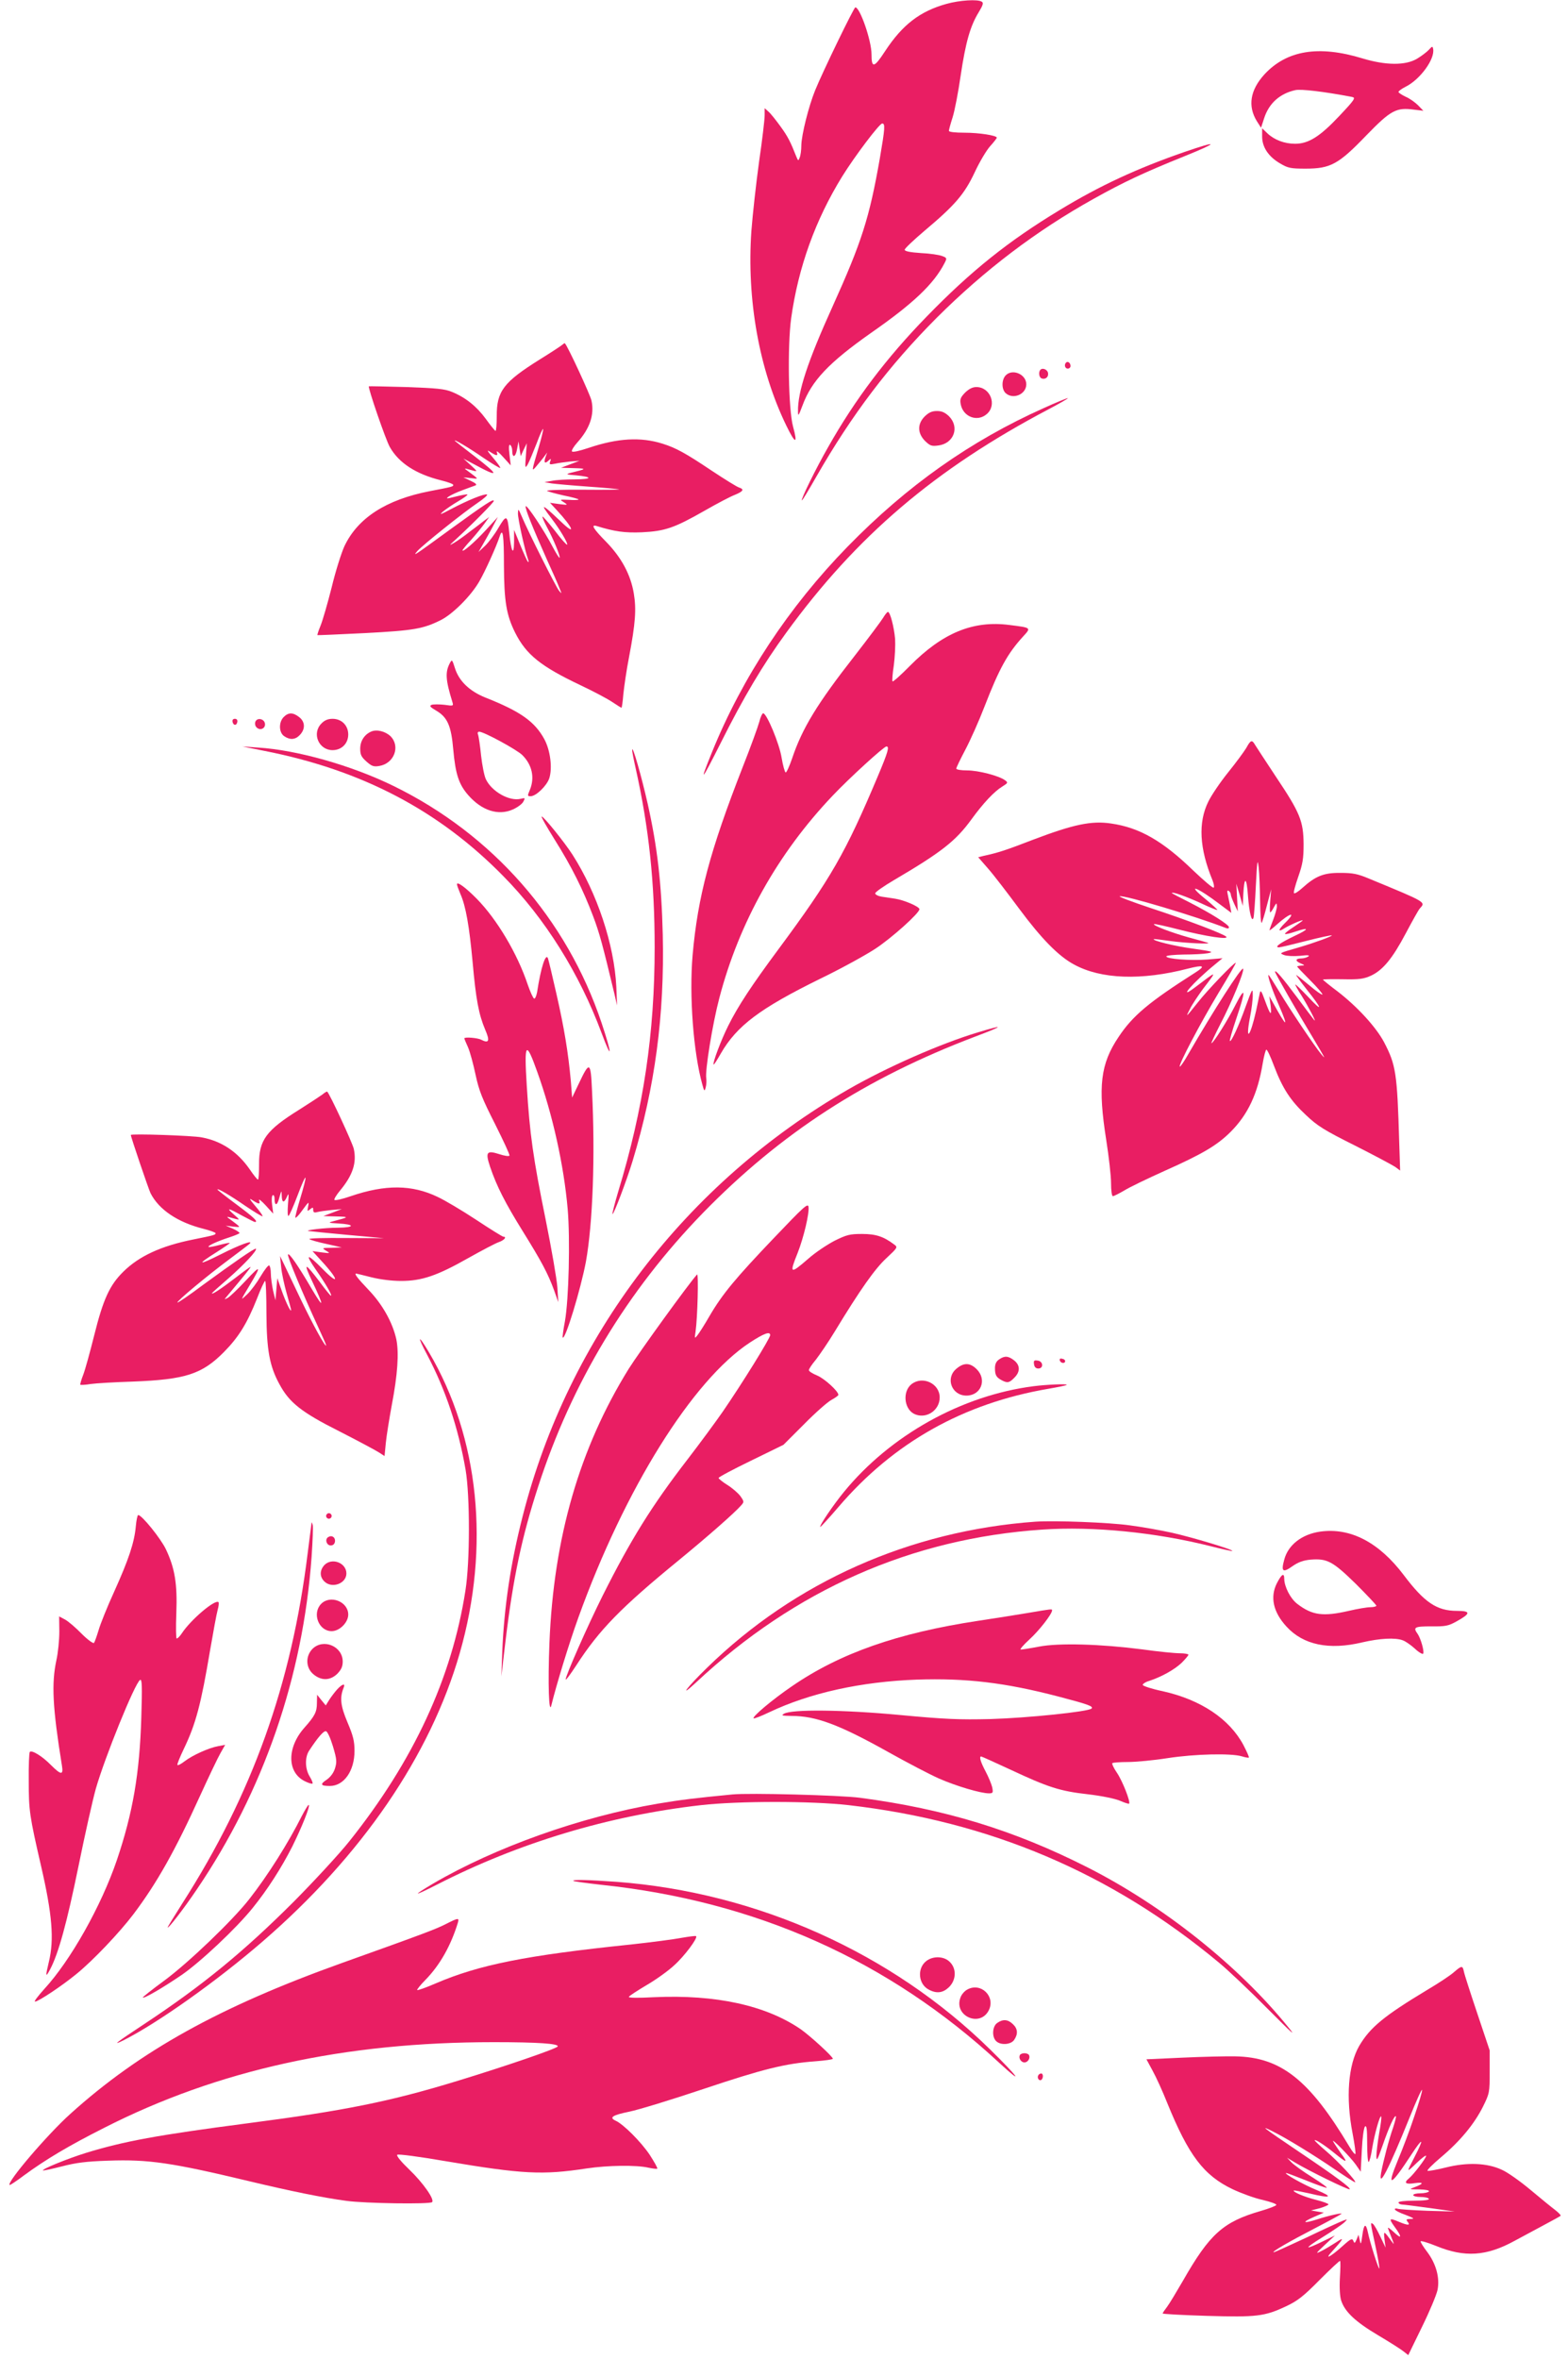 <?xml version="1.0" standalone="no"?>
<!DOCTYPE svg PUBLIC "-//W3C//DTD SVG 20010904//EN"
 "http://www.w3.org/TR/2001/REC-SVG-20010904/DTD/svg10.dtd">
<svg version="1.0" xmlns="http://www.w3.org/2000/svg"
 width="851pt" height="1280pt" viewBox="0 0 851 1280"
 preserveAspectRatio="xMidYMid meet">
<g transform="translate(0,1280) scale(0.1,-0.1)"
fill="#e91e63" stroke="none">
<path d="M5137 12779 c-144 -40 -239 -113 -333 -256 -60 -92 -74 -95 -74 -18
0 75 -63 256 -88 255 -8 -1 -177 -349 -218 -450 -35 -86 -74 -241 -75 -299 0
-25 -4 -55 -9 -66 -7 -19 -8 -19 -18 5 -32 81 -46 109 -86 164 -24 33 -53 70
-65 80 l-21 19 0 -39 c0 -21 -13 -134 -30 -249 -16 -116 -35 -286 -42 -378
-26 -372 42 -753 190 -1057 49 -101 63 -102 36 -4 -25 92 -31 435 -10 588 39
278 132 534 277 769 69 111 202 287 217 287 17 0 15 -26 -13 -190 -57 -324
-98 -452 -256 -802 -136 -300 -190 -465 -188 -570 0 -29 3 -25 24 31 50 136
144 234 374 396 227 158 339 264 397 377 14 27 14 29 -13 39 -15 6 -67 14
-115 16 -60 4 -88 10 -88 18 0 7 49 53 109 104 164 138 215 197 271 316 26 56
64 120 84 142 20 22 36 43 36 46 0 12 -96 27 -174 27 -53 0 -86 4 -86 10 0 6
9 39 20 73 11 34 31 137 44 228 27 181 52 268 98 343 23 38 27 51 16 57 -22
14 -119 8 -191 -12z"/>
<path d="M7755 12530 c-11 -12 -40 -34 -65 -49 -63 -37 -169 -36 -295 2 -239
73 -412 44 -533 -87 -77 -85 -91 -171 -41 -253 l23 -36 17 52 c26 80 84 133
169 152 30 7 157 -8 308 -37 21 -4 15 -14 -68 -102 -106 -113 -168 -152 -241
-152 -58 0 -113 21 -151 57 l-28 27 0 -45 c0 -57 34 -109 98 -146 42 -25 57
-28 137 -28 136 0 179 23 330 180 134 138 163 153 260 140 l50 -6 -28 29 c-16
16 -46 38 -68 47 -21 10 -39 22 -39 26 0 5 18 18 40 29 79 40 159 151 148 205
-3 15 -5 15 -23 -5z"/>
<path d="M6430 11976 c-257 -89 -461 -183 -681 -317 -276 -167 -479 -329 -719
-576 -219 -225 -388 -448 -535 -708 -67 -117 -149 -284 -143 -290 2 -2 37 56
78 128 193 337 395 603 654 863 261 260 539 471 851 645 163 91 274 143 490
230 191 77 194 90 5 25z"/>
<path d="M3054 10931 c-5 -5 -61 -42 -124 -81 -197 -123 -235 -173 -234 -308
0 -45 -3 -81 -7 -80 -4 2 -28 31 -53 66 -50 68 -110 116 -184 146 -39 16 -82
20 -247 26 -110 3 -201 5 -203 4 -7 -4 92 -293 114 -330 49 -86 141 -146 277
-180 37 -9 67 -20 67 -25 0 -9 -3 -10 -128 -34 -237 -46 -391 -146 -463 -299
-16 -35 -48 -135 -69 -223 -22 -87 -49 -180 -60 -207 -11 -27 -19 -50 -17 -52
1 -1 117 4 257 11 267 14 318 23 415 72 64 33 162 131 206 208 30 51 93 189
112 248 16 46 22 2 22 -160 1 -195 13 -270 61 -366 60 -119 138 -182 355 -285
70 -33 147 -74 172 -91 25 -17 48 -31 50 -31 2 0 7 33 10 73 4 39 17 131 31
202 35 184 40 260 26 344 -17 104 -68 197 -151 282 -69 70 -84 95 -51 85 97
-30 153 -38 246 -34 124 6 175 23 338 116 68 39 142 78 166 87 46 19 53 30 23
40 -11 3 -77 44 -148 91 -142 95 -194 124 -268 147 -118 37 -243 30 -400 -23
-51 -17 -87 -25 -91 -19 -3 5 10 27 30 49 67 75 93 150 76 227 -8 34 -129 295
-144 310 -1 2 -7 -1 -12 -6z m-130 -557 c-40 -134 -39 -134 -15 -106 11 13 30
36 41 50 l20 27 -10 -27 c-10 -30 -2 -36 19 -15 12 10 13 9 7 -7 -6 -16 -3
-18 26 -12 18 4 56 9 83 12 l50 4 -50 -19 -50 -19 70 -2 c72 -2 71 -4 -20 -26
-26 -7 -21 -9 32 -13 92 -9 88 -21 -8 -22 -46 0 -102 -3 -124 -8 l-40 -7 40
-7 c22 -3 110 -11 195 -17 85 -6 162 -13 170 -15 8 -2 -78 -3 -192 -2 -114 1
-203 -2 -199 -6 4 -4 45 -15 89 -25 45 -9 82 -19 82 -22 0 -3 -24 -4 -52 -2
-52 2 -52 2 -28 -13 24 -15 23 -16 -25 -10 l-50 7 36 -39 c91 -98 108 -145 22
-62 -70 67 -101 92 -88 69 5 -8 24 -35 42 -58 42 -55 87 -131 81 -137 -3 -3
-33 31 -67 76 -35 44 -65 79 -67 76 -2 -2 9 -28 25 -58 34 -62 74 -160 68
-165 -2 -3 -19 24 -37 58 -46 89 -143 234 -147 221 -4 -12 38 -116 117 -293
29 -63 59 -131 66 -150 14 -33 14 -34 -2 -15 -17 21 -166 317 -201 400 -20 46
-21 48 -22 20 -1 -28 38 -203 55 -250 4 -11 4 -17 -1 -13 -4 4 -22 44 -41 90
l-34 83 0 -65 c-1 -81 -16 -54 -26 48 -10 100 -15 102 -59 28 -20 -35 -53 -79
-73 -98 l-35 -33 23 40 c13 22 37 65 53 95 l29 55 -66 -72 c-62 -67 -126 -122
-126 -109 0 3 21 29 48 58 26 29 58 69 72 88 l25 35 -27 -20 c-14 -11 -50 -39
-80 -61 -29 -23 -66 -49 -83 -59 -29 -17 -29 -16 5 15 98 90 210 204 210 212
0 14 -46 -16 -236 -154 -199 -145 -206 -150 -179 -118 27 31 247 207 325 260
36 24 59 45 53 47 -15 5 -104 -31 -193 -78 -60 -32 -69 -35 -45 -14 17 14 54
39 83 56 29 17 51 33 49 36 -3 2 -31 -3 -63 -11 -51 -13 -56 -13 -40 -1 11 8
45 24 75 35 31 12 63 23 71 26 10 4 3 12 -25 25 l-40 19 40 -4 c39 -5 40 -5
19 12 -12 9 -30 23 -40 30 -12 8 -13 11 -4 9 8 -2 26 -7 40 -11 22 -6 20 -2
-15 30 l-40 36 58 -31 c139 -76 139 -61 2 44 -55 42 -102 79 -105 82 -15 17
77 -38 152 -90 49 -33 90 -58 93 -56 2 3 -15 27 -38 54 -35 41 -37 47 -15 32
34 -22 42 -22 34 1 -3 9 13 -3 35 -28 l41 -45 -7 59 c-5 41 -3 56 4 52 6 -4
11 -18 11 -31 0 -42 18 -37 26 7 l8 43 6 -40 6 -40 16 35 17 35 -5 -70 c-5
-65 -4 -68 10 -45 8 14 29 65 48 113 18 49 34 84 36 79 1 -4 -9 -48 -24 -98z"/>
<path d="M5786 10833 c-12 -12 -6 -33 9 -33 8 0 15 6 15 14 0 17 -14 28 -24
19z"/>
<path d="M5647 10794 c-12 -12 -8 -42 6 -47 21 -8 39 8 35 29 -3 19 -29 30
-41 18z"/>
<path d="M5457 10762 c-22 -25 -21 -75 1 -95 41 -37 112 -6 112 48 0 55 -77
87 -113 47z"/>
<path d="M5238 10670 c-25 -26 -29 -36 -24 -63 13 -69 90 -98 141 -54 58 49
20 147 -56 147 -21 0 -40 -10 -61 -30z"/>
<path d="M5665 10586 c-398 -178 -742 -421 -1065 -752 -318 -326 -571 -709
-735 -1113 -72 -177 -61 -166 47 49 123 246 230 426 355 597 382 525 808 888
1423 1212 63 33 111 61 105 61 -5 0 -64 -24 -130 -54z"/>
<path d="M5019 10541 c-41 -41 -40 -91 1 -133 28 -27 36 -30 73 -25 84 11 116
99 58 158 -22 21 -39 29 -66 29 -27 0 -44 -8 -66 -29z"/>
<path d="M4793 9448 c-11 -18 -79 -109 -152 -203 -206 -263 -287 -396 -342
-560 -15 -44 -31 -78 -35 -76 -5 2 -15 38 -22 80 -12 76 -81 241 -100 241 -5
0 -15 -21 -21 -46 -7 -26 -47 -137 -91 -248 -177 -453 -243 -701 -271 -1018
-19 -219 4 -529 53 -703 10 -37 12 -38 18 -15 4 14 5 36 3 50 -7 41 34 295 71
435 107 409 317 785 616 1099 88 93 277 266 291 266 17 0 9 -29 -47 -162 -175
-415 -253 -552 -539 -938 -146 -197 -220 -309 -273 -416 -39 -78 -86 -203 -79
-210 2 -2 19 25 39 60 87 151 213 245 538 405 114 55 248 129 300 163 90 59
240 194 240 215 0 14 -84 50 -132 57 -21 3 -54 8 -73 11 -19 3 -35 11 -35 18
0 7 46 39 102 72 257 151 335 212 420 329 64 88 123 151 167 178 32 20 33 22
15 35 -33 24 -144 53 -205 53 -32 0 -59 4 -59 10 0 5 22 51 49 102 27 51 74
156 104 234 81 209 126 289 210 381 44 48 45 47 -74 62 -198 26 -364 -43 -542
-223 -48 -49 -90 -86 -93 -83 -3 3 0 42 7 87 6 45 9 110 7 143 -6 67 -27 147
-39 147 -4 0 -16 -15 -26 -32z"/>
<path d="M2443 9205 c-28 -51 -25 -93 12 -213 7 -23 6 -23 -43 -16 -28 3 -59
3 -69 0 -14 -6 -9 -12 25 -32 61 -36 81 -83 92 -211 12 -133 30 -189 82 -248
73 -83 162 -112 241 -77 25 11 51 30 57 42 11 21 11 22 -14 16 -61 -15 -157
39 -189 106 -9 19 -20 76 -26 128 -5 52 -13 103 -16 113 -5 11 -2 17 6 17 25
0 205 -98 234 -127 53 -53 68 -122 41 -188 -14 -33 -14 -35 4 -35 29 0 87 56
101 97 18 56 6 152 -27 213 -52 95 -129 150 -319 225 -87 35 -144 90 -166 160
-14 45 -16 48 -26 30z"/>
<path d="M1540 8910 c-28 -28 -27 -84 2 -104 32 -22 61 -20 86 7 30 32 28 71
-4 96 -33 26 -58 27 -84 1z"/>
<path d="M1262 8884 c4 -21 22 -23 26 -1 2 10 -3 17 -13 17 -10 0 -15 -6 -13
-16z"/>
<path d="M1386 8884 c-4 -10 -1 -24 7 -31 19 -19 49 -5 45 21 -4 27 -43 34
-52 10z"/>
<path d="M1745 8875 c-54 -53 -16 -145 60 -145 49 0 85 36 85 85 0 49 -36 85
-85 85 -25 0 -44 -8 -60 -25z"/>
<path d="M2015 8831 c-37 -16 -60 -51 -60 -93 0 -33 6 -45 34 -70 28 -25 39
-29 69 -24 81 13 116 106 62 161 -28 27 -75 39 -105 26z"/>
<path d="M6764 8742 c-12 -20 -56 -80 -98 -132 -42 -52 -91 -124 -108 -159
-56 -113 -49 -254 23 -428 7 -18 10 -35 6 -39 -4 -4 -53 38 -110 92 -167 162
-293 234 -447 256 -106 16 -204 -5 -418 -86 -153 -59 -192 -72 -275 -90 l-28
-7 54 -62 c30 -34 105 -132 168 -217 121 -163 214 -258 298 -303 146 -80 366
-88 620 -22 83 21 96 15 41 -20 -253 -161 -342 -235 -419 -351 -99 -147 -113
-269 -67 -560 14 -89 26 -194 26 -233 0 -39 4 -71 10 -71 5 0 33 14 62 31 29
18 127 65 218 106 207 92 287 140 359 212 94 94 147 207 174 371 7 41 16 75
20 75 5 0 23 -39 41 -87 46 -122 90 -190 174 -268 62 -59 99 -82 265 -165 105
-53 204 -106 219 -116 l27 -20 -5 153 c-11 377 -18 420 -82 543 -44 83 -146
194 -254 277 -43 32 -78 61 -78 63 0 2 48 3 108 2 90 -2 114 2 152 19 65 30
117 93 189 229 35 66 69 127 76 135 33 37 42 32 -275 163 -62 26 -88 31 -155
31 -90 1 -135 -17 -206 -81 -22 -20 -42 -33 -46 -29 -4 3 7 43 23 89 24 69 29
97 29 177 -1 125 -19 170 -149 364 -55 84 -107 162 -114 174 -17 30 -24 28
-48 -16z m75 -831 c1 -68 4 -121 8 -118 4 4 17 47 29 95 l23 87 -5 -62 c-3
-35 -3 -63 0 -63 3 0 12 12 20 28 14 25 15 25 16 5 0 -12 -9 -45 -20 -73 -11
-28 -20 -53 -20 -57 0 -3 18 11 39 30 73 66 111 74 45 9 -38 -37 -40 -53 -2
-28 27 17 98 48 98 42 0 -2 -23 -18 -50 -36 -28 -18 -49 -35 -46 -37 3 -3 26
2 52 11 83 28 82 16 -2 -23 -77 -37 -111 -61 -82 -61 7 0 74 16 148 35 74 19
136 32 138 30 5 -4 -90 -39 -178 -65 -111 -32 -108 -31 -80 -42 14 -5 52 -7
85 -4 42 5 56 4 45 -4 -8 -5 -24 -10 -36 -10 -33 0 -37 -13 -7 -26 26 -11 26
-12 6 -13 -13 -1 -23 -3 -23 -5 0 -2 32 -36 71 -75 40 -40 69 -74 66 -77 -3
-3 -35 19 -71 50 -37 31 -69 56 -71 56 -3 0 22 -34 55 -76 87 -109 92 -131 11
-44 -39 41 -71 72 -71 68 0 -4 15 -31 34 -60 36 -58 84 -149 69 -133 -5 6 -48
62 -95 126 -79 106 -118 151 -118 136 0 -7 125 -225 206 -358 67 -113 72 -121
45 -89 -34 40 -173 247 -230 343 -29 48 -54 87 -56 87 -8 0 19 -80 56 -164 56
-130 43 -123 -35 19 l-17 30 7 -50 c7 -62 -1 -55 -31 27 -19 53 -24 59 -28 38
-3 -14 -12 -56 -20 -95 -32 -143 -59 -172 -33 -35 9 45 16 101 15 124 0 37 -3
32 -38 -64 -38 -107 -79 -195 -86 -188 -3 2 13 57 35 122 53 156 51 182 -5 73
-42 -83 -120 -207 -130 -207 -3 0 19 46 48 103 62 119 130 284 124 301 -6 15
-163 -230 -297 -462 -23 -41 -44 -71 -47 -69 -8 9 113 238 211 401 53 87 95
161 93 162 -6 6 -153 -147 -207 -216 -66 -83 -67 -83 -41 -33 11 23 43 70 69
106 80 105 82 104 -42 10 -100 -76 -11 27 109 125 l40 33 -82 -7 c-92 -7 -223
3 -223 17 0 5 42 9 93 10 50 0 110 3 132 7 35 7 26 10 -80 25 -103 14 -223 44
-213 52 2 1 44 -4 93 -11 79 -11 227 -18 200 -9 -5 2 -52 15 -104 29 -93 26
-195 65 -188 72 2 3 64 -11 138 -30 145 -37 271 -56 254 -38 -14 15 -208 89
-415 157 -96 32 -170 60 -163 62 24 8 418 -110 576 -172 10 -4 17 -3 17 4 0
14 -95 74 -212 134 -54 27 -98 50 -98 52 0 9 83 -21 159 -56 46 -22 86 -38 88
-36 1 2 -26 27 -62 57 -114 92 -49 69 79 -29 l59 -44 -7 39 c-4 21 -10 50 -13
63 -4 17 -2 22 6 17 6 -4 11 -13 11 -19 0 -7 9 -30 19 -52 l19 -40 -4 75 -4
75 18 -60 17 -60 3 65 c5 97 18 93 25 -8 7 -94 21 -149 30 -122 3 8 9 87 13
175 7 135 9 151 15 100 4 -33 7 -116 8 -184z"/>
<path d="M1435 8726 c529 -104 947 -323 1297 -680 226 -229 413 -528 533 -851
58 -156 58 -119 0 55 -189 564 -592 1023 -1130 1286 -227 111 -523 195 -735
208 l-85 6 120 -24z"/>
<path d="M3431 8732 c-1 -7 8 -52 19 -101 72 -323 103 -618 103 -971 0 -465
-60 -873 -198 -1326 -19 -64 -33 -119 -31 -121 6 -6 78 185 109 287 122 402
174 793 164 1229 -7 281 -29 474 -82 711 -34 150 -82 318 -84 292z"/>
<path d="M3010 8245 c92 -146 155 -273 209 -416 35 -92 52 -157 115 -419 l15
-65 -4 100 c-11 229 -104 509 -238 718 -43 67 -156 207 -167 207 -5 0 27 -56
70 -125z"/>
<path d="M2480 8002 c0 -5 9 -29 19 -53 29 -65 48 -174 66 -369 18 -202 33
-283 68 -366 27 -62 21 -77 -22 -55 -18 10 -91 16 -91 7 0 -2 9 -24 20 -48 11
-25 29 -92 41 -149 19 -88 36 -130 106 -268 45 -90 81 -167 78 -171 -3 -5 -28
-1 -55 8 -69 22 -77 12 -50 -69 36 -106 82 -196 177 -349 103 -166 136 -228
170 -320 l23 -65 -5 80 c-3 45 -32 211 -64 370 -67 329 -86 462 -102 723 -15
238 -5 250 57 76 83 -231 144 -504 165 -744 14 -165 6 -490 -15 -609 -9 -47
-14 -86 -12 -88 14 -14 98 263 126 412 37 206 51 572 33 928 -7 159 -13 162
-72 37 l-36 -75 -7 90 c-14 154 -36 288 -78 472 -22 98 -43 185 -46 193 -12
33 -39 -51 -59 -183 -4 -21 -11 -37 -16 -35 -6 2 -21 36 -35 76 -56 168 -167
354 -276 465 -62 63 -108 96 -108 79z"/>
<path d="M5308 7199 c-206 -62 -496 -190 -703 -309 -883 -509 -1520 -1343
-1768 -2315 -66 -257 -101 -494 -111 -735 l-5 -135 23 195 c41 339 88 561 177
835 182 562 482 1060 894 1484 422 433 882 731 1478 957 157 59 163 68 15 23z"/>
<path d="M1749 6861 c-14 -10 -70 -47 -124 -81 -180 -112 -220 -166 -219 -297
0 -46 -2 -83 -6 -83 -4 0 -24 25 -45 56 -66 95 -153 153 -260 173 -52 10 -385
21 -385 13 0 -11 96 -293 107 -316 46 -90 148 -158 287 -193 36 -9 66 -20 66
-24 0 -9 -7 -11 -121 -34 -175 -35 -294 -90 -380 -175 -74 -73 -109 -149 -158
-346 -22 -88 -48 -183 -59 -212 -11 -28 -18 -53 -16 -55 2 -2 28 -1 57 4 28 4
131 10 227 13 286 11 376 40 495 160 80 81 126 155 180 291 20 52 40 95 44 95
4 0 7 -80 7 -177 1 -197 17 -286 71 -384 53 -99 120 -152 323 -254 102 -52
199 -104 216 -115 l31 -20 7 72 c4 40 19 132 32 203 32 167 40 284 25 358 -20
91 -75 190 -152 270 -60 63 -78 87 -66 87 2 0 39 -9 82 -20 48 -12 111 -20
162 -20 112 0 195 28 366 125 73 41 147 80 165 86 29 10 44 29 24 29 -5 0 -71
41 -148 92 -76 50 -170 106 -209 124 -139 67 -284 68 -471 4 -46 -16 -86 -25
-89 -20 -3 4 11 27 31 51 68 82 91 150 74 226 -8 34 -129 295 -144 310 -2 2
-14 -5 -27 -16z m-119 -562 c-17 -56 -29 -103 -27 -106 3 -2 18 13 33 34 41
56 42 57 36 26 -5 -25 -4 -27 11 -14 15 12 17 11 17 -4 0 -13 5 -16 23 -11 12
3 47 8 77 11 l55 5 -50 -19 -50 -19 70 -2 c73 -2 72 -3 -20 -27 -26 -7 -21 -8
30 -11 93 -5 92 -22 0 -23 -72 0 -185 -14 -160 -18 6 -1 100 -11 210 -21 l200
-18 -207 1 c-114 1 -204 -1 -199 -6 4 -4 45 -16 92 -26 l84 -19 -55 -2 c-54
-1 -54 -1 -30 -16 24 -14 23 -15 -24 -9 l-50 7 52 -57 c93 -101 94 -133 2 -39
-84 85 -97 84 -37 -3 54 -77 92 -143 83 -143 -3 0 -30 33 -60 74 -82 108 -92
110 -42 5 66 -139 66 -157 -1 -44 -76 130 -126 202 -130 188 -4 -11 81 -214
161 -387 25 -54 46 -101 46 -105 -1 -17 -72 112 -140 254 -42 88 -84 176 -93
195 l-17 35 6 -60 c3 -33 17 -97 30 -143 13 -45 24 -86 24 -90 -1 -15 -30 45
-52 108 l-23 65 -5 -60 -5 -60 -13 53 c-6 29 -12 70 -12 92 0 21 -4 41 -9 44
-5 3 -25 -23 -46 -58 -21 -36 -53 -79 -73 -98 -39 -37 -39 -38 15 52 63 105
59 110 -23 22 -42 -45 -86 -87 -98 -94 -20 -10 -20 -10 -5 8 97 116 129 155
129 160 0 3 -37 -24 -82 -59 -76 -58 -128 -93 -128 -84 0 2 41 39 91 82 85 75
156 151 148 160 -6 5 -125 -78 -288 -197 -73 -55 -135 -97 -138 -95 -6 6 161
145 282 235 55 41 105 79 110 84 21 22 -53 -5 -158 -58 -123 -62 -132 -57 -22
12 41 26 74 49 72 50 -2 2 -27 -3 -57 -11 -30 -8 -56 -13 -58 -10 -6 6 49 31
111 51 31 10 57 21 57 24 0 4 -17 15 -37 24 l-38 16 40 -5 c39 -4 40 -4 19 13
-12 9 -30 23 -40 30 -12 8 -13 11 -4 9 69 -19 67 -20 30 13 -44 39 -35 38 43
-5 35 -19 67 -35 70 -35 21 0 -4 24 -98 94 -58 43 -105 80 -105 82 0 9 68 -31
152 -89 49 -33 90 -58 93 -56 2 3 -15 27 -38 54 -35 41 -37 47 -15 32 34 -22
42 -22 34 1 -3 9 13 -3 36 -28 l41 -45 -6 47 c-4 27 -2 50 3 53 6 3 10 -5 10
-18 0 -42 15 -40 26 5 12 41 12 42 13 11 1 -40 13 -42 29 -5 9 22 10 16 5 -42
-3 -39 -2 -66 3 -63 5 3 27 53 49 111 22 59 41 102 43 96 2 -5 -11 -55 -28
-111z"/>
<path d="M4203 6086 c-209 -219 -282 -306 -352 -426 -27 -47 -57 -94 -66 -105
-15 -19 -16 -18 -10 20 11 77 17 320 8 310 -44 -48 -316 -424 -371 -512 -267
-431 -407 -916 -430 -1486 -9 -222 -3 -399 11 -337 25 103 95 333 146 474 252
699 620 1288 931 1492 77 50 110 62 110 40 0 -17 -156 -268 -258 -416 -36 -52
-122 -169 -192 -260 -192 -249 -306 -432 -459 -737 -83 -166 -201 -434 -201
-455 0 -7 26 28 58 77 124 192 242 313 555 569 162 133 303 257 339 298 17 19
17 21 -4 51 -12 16 -43 43 -70 60 -26 16 -48 34 -48 38 0 5 79 47 176 94 l176
86 112 112 c61 62 128 121 149 132 20 11 37 23 37 27 0 20 -75 88 -115 105
-25 10 -45 23 -45 29 0 7 17 32 38 57 20 26 67 94 102 152 139 229 219 342
281 399 60 56 62 59 43 73 -58 44 -100 58 -175 58 -67 0 -83 -4 -150 -37 -40
-21 -105 -64 -143 -98 -98 -85 -103 -82 -57 32 33 84 64 215 59 250 -3 22 -26
1 -185 -166z"/>
<path d="M2319 5448 c99 -188 168 -393 208 -623 24 -143 24 -498 -1 -655 -74
-476 -282 -924 -630 -1360 -55 -69 -190 -215 -300 -326 -273 -273 -495 -455
-812 -665 -156 -103 -179 -121 -114 -89 186 94 505 320 755 536 538 465 910
1008 1070 1564 166 578 106 1171 -167 1633 -60 101 -66 92 -9 -15z"/>
<path d="M5422 5424 c-15 -10 -22 -25 -22 -47 0 -38 7 -50 37 -66 31 -16 41
-14 68 14 33 32 32 68 -1 94 -32 25 -52 26 -82 5z"/>
<path d="M5752 5418 c5 -15 28 -18 29 -3 0 6 -7 12 -17 13 -10 3 -15 -1 -12
-10z"/>
<path d="M5612 5398 c2 -15 10 -23 23 -23 30 0 27 39 -3 43 -20 3 -23 0 -20
-20z"/>
<path d="M5191 5374 c-62 -51 -26 -146 54 -146 79 0 113 86 56 143 -36 36 -70
37 -110 3z"/>
<path d="M4947 5290 c-49 -39 -41 -131 12 -160 63 -33 141 15 141 88 0 76 -93
119 -153 72z"/>
<path d="M5610 5279 c-391 -50 -778 -266 -1030 -574 -58 -71 -135 -184 -128
-190 1 -1 46 47 98 108 299 350 678 563 1140 642 52 9 97 18 99 21 7 7 -108 2
-179 -7z"/>
<path d="M1770 4575 c0 -8 7 -15 15 -15 8 0 15 7 15 15 0 8 -7 15 -15 15 -8 0
-15 -7 -15 -15z"/>
<path d="M737 4518 c-8 -88 -39 -180 -117 -353 -38 -83 -76 -178 -85 -210 -10
-33 -21 -64 -25 -69 -5 -4 -35 18 -67 50 -32 33 -72 67 -90 77 l-32 17 1 -82
c0 -46 -7 -116 -16 -156 -27 -126 -21 -255 30 -571 9 -53 -4 -53 -60 3 -46 47
-103 82 -114 71 -4 -4 -7 -75 -6 -158 0 -160 4 -189 67 -462 60 -260 72 -398
42 -520 -19 -80 -18 -87 7 -40 45 85 91 252 153 555 35 173 78 364 95 425 49
171 212 573 240 590 11 7 12 -33 7 -201 -9 -306 -46 -520 -133 -777 -85 -249
-251 -544 -394 -699 -34 -38 -57 -68 -50 -68 18 0 147 86 225 150 91 74 234
225 309 324 127 168 228 348 361 641 48 105 98 210 112 234 l25 44 -38 -7
c-50 -9 -139 -49 -182 -82 -18 -14 -36 -24 -39 -20 -3 3 13 42 35 88 65 135
93 242 142 533 17 99 35 197 41 219 6 21 8 40 5 43 -18 18 -152 -96 -200 -170
-10 -15 -22 -27 -27 -27 -4 0 -5 62 -2 138 6 159 -8 244 -57 347 -28 58 -130
185 -150 185 -4 0 -10 -28 -13 -62z"/>
<path d="M5620 4544 c-680 -49 -1305 -326 -1783 -793 -109 -106 -158 -171 -59
-79 537 502 1168 781 1879 829 275 19 615 -15 913 -90 63 -16 117 -28 118 -26
7 7 -217 74 -328 99 -63 14 -166 32 -228 40 -113 16 -409 27 -512 20z"/>
<path d="M1691 4539 c0 -3 -10 -77 -21 -165 -88 -714 -301 -1308 -681 -1902
-43 -68 -79 -126 -79 -129 0 -12 87 100 159 207 361 532 575 1153 622 1802 6
86 9 165 6 175 -3 10 -5 15 -6 12z"/>
<path d="M7165 4490 c-99 -14 -174 -72 -195 -152 -18 -65 -8 -73 44 -36 33 23
59 32 99 36 90 7 120 -9 245 -131 61 -61 112 -115 112 -119 0 -4 -15 -8 -32
-8 -18 0 -71 -9 -118 -20 -139 -32 -198 -24 -278 37 -38 28 -71 93 -72 136 0
36 -14 27 -40 -23 -38 -75 -20 -157 52 -235 91 -100 231 -129 411 -86 95 22
180 27 221 11 14 -5 43 -25 65 -45 21 -20 42 -32 45 -27 7 12 -13 82 -30 107
-26 36 -18 41 74 41 77 -1 93 2 139 28 76 42 76 56 0 56 -109 0 -177 46 -289
195 -134 177 -289 258 -453 235z"/>
<path d="M1781 4460 c-19 -11 -9 -45 14 -45 13 0 21 8 23 21 3 23 -17 37 -37
24z"/>
<path d="M1760 4308 c-25 -28 -26 -62 0 -88 41 -41 120 -12 120 43 0 58 -79
88 -120 45z"/>
<path d="M1742 4097 c-49 -52 -12 -147 58 -147 43 0 90 47 90 90 0 71 -99 109
-148 57z"/>
<path d="M5580 4049 c-58 -10 -180 -29 -272 -43 -436 -66 -750 -176 -1010
-355 -107 -73 -217 -166 -208 -174 3 -3 41 12 85 33 221 105 499 166 801 177
266 9 479 -16 769 -92 161 -42 191 -53 179 -65 -17 -17 -346 -51 -549 -57
-169 -4 -244 -1 -490 22 -309 29 -588 32 -630 7 -17 -10 -11 -11 41 -12 134 0
260 -48 525 -196 102 -57 226 -122 276 -144 91 -40 225 -80 270 -80 22 0 24 3
18 33 -4 17 -20 56 -36 86 -27 51 -36 81 -24 81 3 0 74 -32 158 -71 205 -96
269 -117 421 -134 77 -9 148 -24 174 -35 25 -11 47 -18 50 -16 9 9 -37 126
-67 169 -17 25 -27 47 -24 51 4 3 41 6 84 6 43 0 140 9 216 21 149 23 345 27
402 10 19 -6 37 -9 39 -7 2 3 -11 32 -29 67 -76 143 -232 247 -438 293 -58 12
-107 28 -109 34 -1 5 14 16 35 22 67 22 137 61 176 98 20 20 37 40 37 44 0 4
-21 8 -47 8 -27 0 -118 9 -203 21 -225 29 -453 36 -561 15 -47 -9 -92 -16 -99
-16 -7 0 14 25 47 55 52 47 123 138 123 158 0 8 0 8 -130 -14z"/>
<path d="M1696 3854 c-39 -40 -37 -103 5 -138 43 -36 91 -35 130 3 21 22 29
39 29 66 0 83 -105 127 -164 69z"/>
<path d="M1829 3633 c-14 -16 -33 -41 -43 -57 l-18 -29 -24 29 -23 29 -1 -45
c0 -48 -11 -70 -68 -134 -95 -107 -95 -242 2 -290 20 -10 39 -16 42 -13 3 3
-4 20 -15 38 -26 42 -27 105 -3 141 46 70 78 108 91 105 8 -1 24 -36 38 -82
21 -71 22 -84 11 -120 -8 -25 -25 -47 -45 -61 -38 -25 -33 -34 17 -34 77 0
134 82 134 190 0 53 -7 82 -38 155 -38 90 -43 134 -21 188 11 26 -8 21 -36
-10z"/>
<path d="M3975 3064 c-207 -20 -279 -29 -405 -50 -417 -71 -881 -236 -1220
-434 -116 -69 -108 -71 20 -6 445 228 934 375 1435 432 205 23 597 23 800 0
767 -88 1426 -368 2010 -854 50 -41 169 -154 265 -251 132 -133 159 -157 112
-100 -270 334 -680 660 -1091 868 -397 201 -772 316 -1234 377 -106 14 -601
27 -692 18z"/>
<path d="M1639 2949 c-73 -146 -185 -324 -287 -454 -91 -116 -328 -343 -459
-440 -67 -49 -120 -91 -118 -93 6 -7 110 54 210 122 102 70 298 254 387 365
80 99 155 216 214 332 51 103 98 219 90 226 -3 3 -19 -24 -37 -58z"/>
<path d="M3112 2595 c3 -3 70 -12 149 -21 840 -88 1562 -410 2162 -966 139
-128 106 -80 -50 73 -534 524 -1266 852 -2028 909 -154 11 -241 13 -233 5z"/>
<path d="M2420 2361 c-53 -27 -112 -50 -563 -211 -665 -238 -1097 -478 -1474
-818 -125 -112 -347 -372 -331 -387 2 -2 37 21 78 52 119 87 241 160 435 258
619 315 1304 465 2114 465 241 0 353 -8 348 -23 -4 -12 -288 -109 -547 -188
-363 -111 -611 -161 -1135 -229 -491 -64 -674 -98 -879 -161 -97 -30 -240 -88
-233 -95 2 -2 48 8 103 22 77 20 132 27 251 31 220 8 346 -11 768 -112 217
-52 397 -89 525 -106 100 -14 453 -19 465 -7 15 14 -49 105 -123 176 -45 43
-72 76 -66 81 5 5 119 -10 264 -35 415 -70 524 -76 765 -39 114 17 270 19 334
4 24 -5 46 -8 48 -5 3 3 -16 36 -41 75 -47 70 -141 164 -183 184 -40 18 -20
31 73 50 49 10 229 65 399 122 325 109 446 139 608 151 53 4 97 10 97 14 0 12
-123 124 -174 160 -190 130 -461 189 -795 174 -91 -5 -142 -4 -138 2 3 6 47
34 97 64 50 29 117 77 149 107 55 49 129 148 119 158 -2 3 -38 -2 -79 -9 -41
-8 -164 -24 -274 -36 -570 -59 -825 -110 -1060 -211 -53 -23 -98 -39 -101 -36
-2 2 18 28 46 56 78 80 137 185 175 309 8 28 2 27 -65 -7z"/>
<path d="M5027 2160 c-51 -40 -43 -126 14 -155 43 -23 77 -18 110 14 39 39 41
100 4 136 -31 32 -91 34 -128 5z"/>
<path d="M7890 2099 c-19 -17 -84 -60 -145 -96 -234 -141 -309 -203 -368 -303
-60 -104 -74 -280 -36 -476 11 -58 18 -109 15 -111 -3 -3 -18 15 -33 41 -217
363 -372 485 -620 489 -48 1 -176 -2 -284 -7 l-197 -9 33 -61 c19 -34 55 -113
80 -176 116 -285 198 -393 355 -468 47 -22 120 -49 163 -58 42 -10 76 -22 74
-27 -1 -5 -40 -20 -85 -33 -204 -59 -277 -125 -422 -379 -35 -60 -73 -124 -86
-141 -13 -17 -24 -33 -24 -36 0 -3 107 -9 239 -13 271 -8 314 -3 431 52 62 29
94 54 182 143 59 59 109 106 111 103 3 -2 2 -43 -1 -92 -3 -54 0 -102 7 -123
20 -61 77 -115 200 -188 64 -38 127 -78 140 -89 l24 -19 74 152 c41 83 79 174
85 202 13 66 -8 142 -57 207 -19 25 -35 50 -35 56 0 5 38 -6 85 -25 154 -63
272 -56 425 28 41 22 113 61 160 86 47 25 87 47 90 50 3 2 -10 16 -29 31 -19
14 -80 64 -135 110 -55 46 -125 96 -156 109 -79 37 -188 41 -303 12 -48 -12
-93 -20 -99 -18 -6 2 27 35 72 73 106 89 181 181 228 274 36 73 37 77 37 190
l0 116 -67 200 c-37 110 -70 212 -73 228 -7 34 -12 33 -55 -4z m-214 -781
c-24 -73 -65 -181 -90 -240 -63 -152 -39 -141 74 32 64 98 71 91 16 -15 -44
-85 -44 -85 13 -30 28 27 51 44 51 38 0 -12 -67 -100 -93 -122 -30 -24 -19
-34 31 -26 51 7 50 -3 -1 -22 -31 -11 -30 -12 26 -12 36 -1 56 -5 52 -11 -3
-5 -24 -10 -46 -10 -21 0 -39 -4 -39 -10 0 -5 18 -10 39 -10 22 0 43 -4 46
-10 4 -6 -25 -10 -79 -10 -51 0 -86 -4 -86 -10 0 -5 8 -10 18 -11 9 0 78 -9
152 -19 l135 -19 -147 4 c-80 3 -153 8 -162 11 -9 3 -16 2 -16 -3 0 -5 26 -19
58 -30 46 -18 52 -22 28 -22 -24 -1 -27 -3 -16 -16 16 -20 1 -20 -47 0 -54 23
-57 19 -24 -27 42 -57 39 -70 -6 -27 -20 18 -33 27 -30 19 3 -8 12 -33 21 -55
13 -32 13 -36 2 -20 -47 64 -47 64 -42 15 l6 -45 -29 61 c-16 34 -34 65 -40
68 -14 9 -15 14 14 -121 14 -64 23 -118 21 -121 -5 -4 -51 142 -62 196 -11 52
-22 47 -30 -15 -7 -51 -9 -54 -14 -28 l-7 30 -10 -25 c-10 -22 -12 -23 -18 -8
-6 15 -14 12 -58 -28 -68 -61 -103 -78 -56 -28 63 70 68 80 19 47 -25 -16 -61
-38 -80 -47 -32 -16 -30 -13 20 34 l55 51 -60 -29 c-108 -53 -112 -45 -10 18
55 34 109 71 120 81 20 20 20 20 -7 10 -15 -6 -104 -46 -197 -91 -94 -44 -174
-80 -178 -80 -15 1 84 58 223 130 77 40 141 75 144 78 9 8 -66 -8 -130 -29
-78 -25 -89 -18 -18 13 l53 23 -35 6 -35 6 48 12 c26 8 47 17 47 21 0 4 -30
15 -66 24 -64 16 -130 44 -122 51 1 2 41 -6 86 -16 116 -28 132 -20 37 19 -69
28 -183 92 -164 92 4 0 52 -18 107 -40 54 -22 105 -40 112 -40 7 0 -27 25 -76
56 -49 30 -100 67 -114 81 l-25 26 45 -27 c73 -44 290 -150 295 -144 8 7 -74
68 -276 204 -197 133 -215 147 -142 110 73 -36 220 -126 339 -207 56 -38 104
-69 108 -69 14 0 -93 115 -158 170 -35 30 -63 56 -61 58 5 5 53 -26 105 -68
70 -57 78 -58 39 -5 -19 28 -39 57 -43 65 -16 28 94 -84 122 -124 l27 -39 6
117 c3 67 11 122 17 128 9 9 12 -13 12 -90 0 -56 3 -102 8 -102 4 0 13 33 19
73 13 79 42 182 49 174 3 -2 -2 -44 -11 -92 -8 -48 -15 -104 -15 -124 1 -30 6
-20 34 59 34 98 64 165 72 158 2 -3 -5 -31 -16 -64 -21 -59 -53 -181 -64 -241
-17 -95 41 18 155 300 35 87 65 154 67 148 2 -6 -17 -70 -42 -143z"/>
<path d="M5249 2005 c-15 -8 -32 -28 -37 -45 -35 -98 106 -161 154 -68 39 76
-43 155 -117 113z"/>
<path d="M5412 1824 c-26 -18 -30 -74 -6 -98 24 -24 80 -20 98 6 22 32 20 61
-7 86 -27 26 -54 28 -85 6z"/>
<path d="M5536 1651 c-10 -16 5 -41 24 -41 19 0 34 25 24 41 -3 5 -14 9 -24 9
-10 0 -21 -4 -24 -9z"/>
<path d="M5635 1540 c-8 -13 4 -32 16 -25 12 8 12 35 0 35 -6 0 -13 -4 -16
-10z"/>
</g>
</svg>
